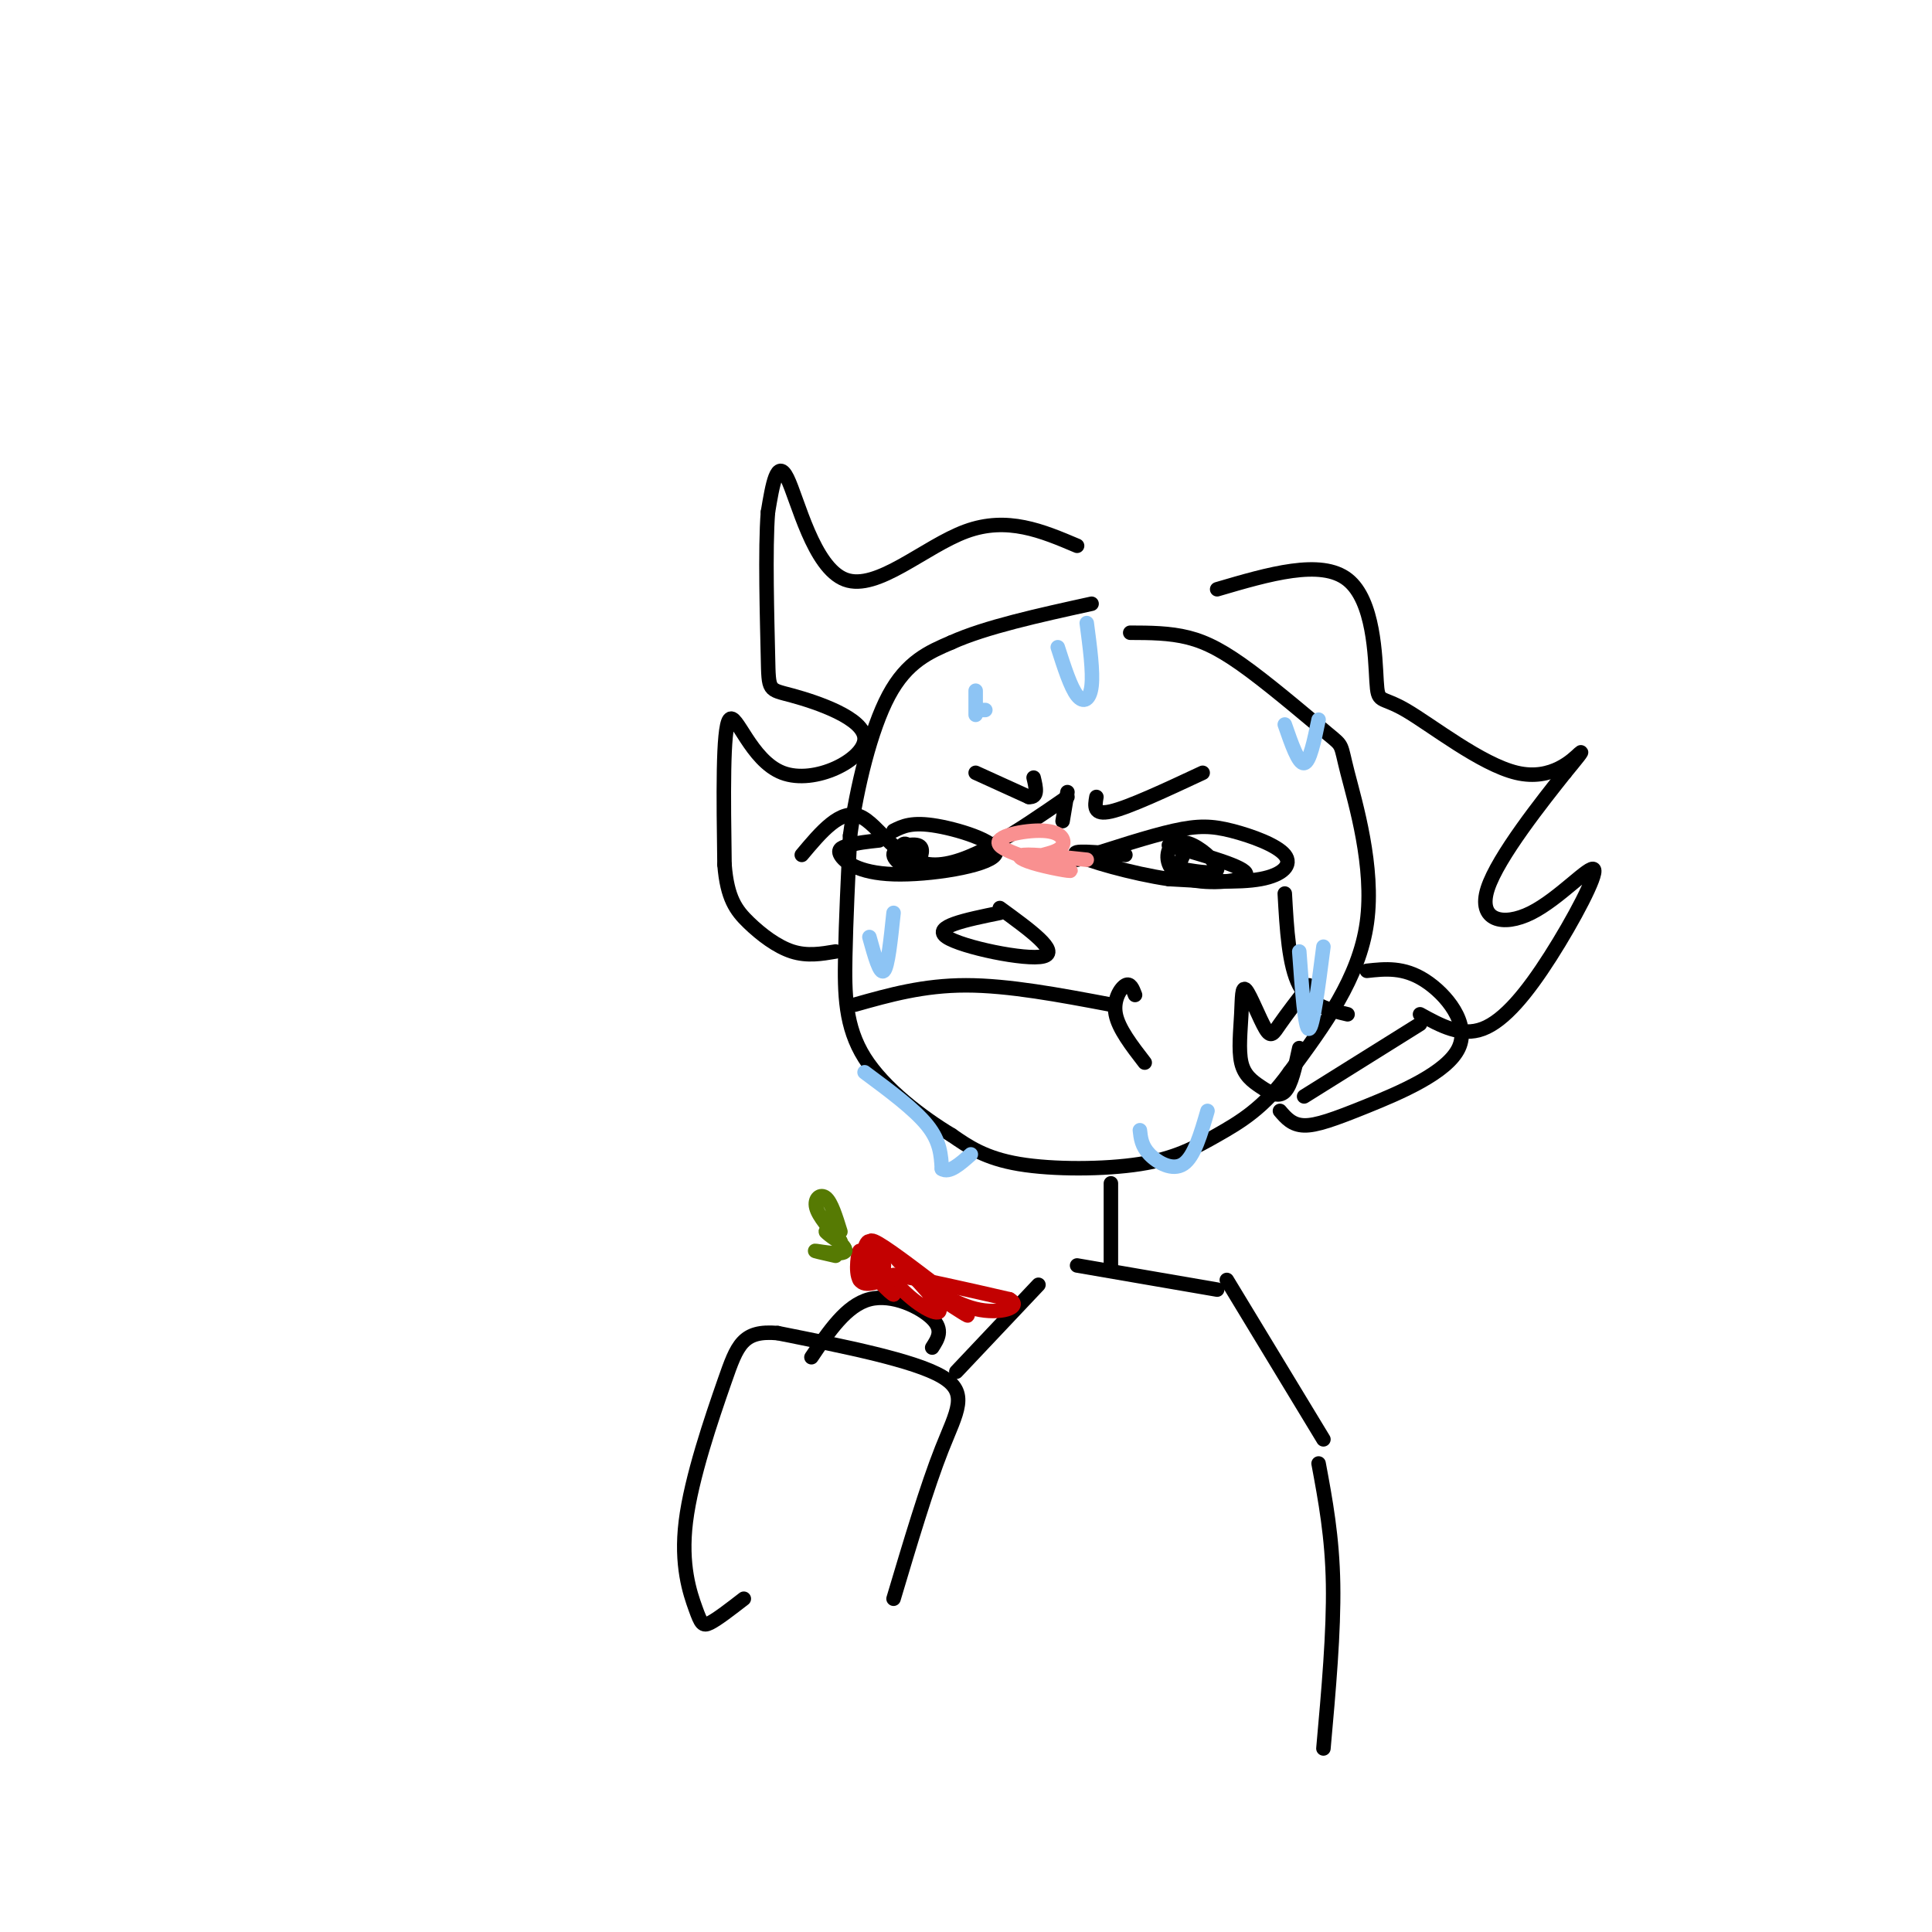 <svg viewBox='0 0 400 400' version='1.1' xmlns='http://www.w3.org/2000/svg' xmlns:xlink='http://www.w3.org/1999/xlink'><g fill='none' stroke='rgb(0,0,0)' stroke-width='3' stroke-linecap='round' stroke-linejoin='round'><path d='M234,131c4.068,0.012 8.136,0.025 12,1c3.864,0.975 7.524,2.913 13,7c5.476,4.087 12.767,10.322 16,13c3.233,2.678 2.409,1.798 4,8c1.591,6.202 5.597,19.486 4,31c-1.597,11.514 -8.799,21.257 -16,31'/><path d='M267,222c-5.257,7.396 -10.399,10.384 -15,13c-4.601,2.616 -8.662,4.858 -16,6c-7.338,1.142 -17.954,1.183 -25,0c-7.046,-1.183 -10.523,-3.592 -14,-6'/><path d='M197,235c-5.988,-3.595 -13.958,-9.583 -18,-16c-4.042,-6.417 -4.155,-13.262 -4,-21c0.155,-7.738 0.577,-16.369 1,-25'/><path d='M176,173c1.356,-9.844 4.244,-21.956 8,-29c3.756,-7.044 8.378,-9.022 13,-11'/><path d='M197,133c7.000,-3.167 18.000,-5.583 29,-8'/><path d='M223,113c-7.226,-3.065 -14.452,-6.131 -23,-3c-8.548,3.131 -18.417,12.458 -25,10c-6.583,-2.458 -9.881,-16.702 -12,-21c-2.119,-4.298 -3.060,1.351 -4,7'/><path d='M159,106c-0.617,7.489 -0.159,22.711 0,30c0.159,7.289 0.018,6.647 5,8c4.982,1.353 15.088,4.703 15,9c-0.088,4.297 -10.370,9.542 -17,7c-6.630,-2.542 -9.609,-12.869 -11,-11c-1.391,1.869 -1.196,15.935 -1,30'/><path d='M150,179c0.548,7.000 2.417,9.500 5,12c2.583,2.500 5.881,5.000 9,6c3.119,1.000 6.060,0.500 9,0'/><path d='M235,206c-0.489,-1.289 -0.978,-2.578 -2,-2c-1.022,0.578 -2.578,3.022 -2,6c0.578,2.978 3.289,6.489 6,10'/><path d='M230,208c-10.583,-2.000 -21.167,-4.000 -30,-4c-8.833,0.000 -15.917,2.000 -23,4'/><path d='M207,188c6.267,4.556 12.533,9.111 9,10c-3.533,0.889 -16.867,-1.889 -20,-4c-3.133,-2.111 3.933,-3.556 11,-5'/><path d='M223,178c7.437,-2.424 14.874,-4.848 20,-6c5.126,-1.152 7.941,-1.030 12,0c4.059,1.030 9.362,2.970 11,5c1.638,2.030 -0.389,4.152 -5,5c-4.611,0.848 -11.805,0.424 -19,0'/><path d='M242,182c-7.622,-1.111 -17.178,-3.889 -19,-5c-1.822,-1.111 4.089,-0.556 10,0'/><path d='M242,175c7.973,2.259 15.946,4.519 16,6c0.054,1.481 -7.812,2.184 -12,1c-4.188,-1.184 -4.700,-4.256 -4,-6c0.700,-1.744 2.612,-2.162 5,-1c2.388,1.162 5.254,3.903 5,5c-0.254,1.097 -3.627,0.548 -7,0'/><path d='M245,180c-1.167,-0.500 -0.583,-1.750 0,-3'/><path d='M185,172c1.900,-0.952 3.799,-1.904 9,-1c5.201,0.904 13.703,3.665 12,6c-1.703,2.335 -13.612,4.244 -21,4c-7.388,-0.244 -10.254,-2.641 -11,-4c-0.746,-1.359 0.627,-1.679 2,-2'/><path d='M176,175c1.333,-0.500 3.667,-0.750 6,-1'/><path d='M186,177c0.427,-1.480 0.855,-2.960 2,-2c1.145,0.960 3.008,4.360 2,5c-1.008,0.640 -4.887,-1.482 -5,-3c-0.113,-1.518 3.539,-2.434 5,-2c1.461,0.434 0.730,2.217 0,4'/><path d='M249,160c-7.667,3.583 -15.333,7.167 -19,8c-3.667,0.833 -3.333,-1.083 -3,-3'/><path d='M202,160c0.000,0.000 11.000,5.000 11,5'/><path d='M213,165c2.000,0.167 1.500,-1.917 1,-4'/><path d='M221,164c0.000,0.000 -1.000,6.000 -1,6'/><path d='M252,122c10.756,-3.157 21.513,-6.315 27,-2c5.487,4.315 5.705,16.101 6,21c0.295,4.899 0.667,2.911 6,6c5.333,3.089 15.628,11.255 23,13c7.372,1.745 11.821,-2.930 13,-4c1.179,-1.070 -0.910,1.465 -3,4'/><path d='M324,160c-4.397,5.544 -13.889,17.406 -16,24c-2.111,6.594 3.158,7.922 9,5c5.842,-2.922 12.257,-10.092 13,-9c0.743,1.092 -4.184,10.448 -9,18c-4.816,7.552 -9.519,13.301 -14,15c-4.481,1.699 -8.741,-0.650 -13,-3'/><path d='M283,201c3.799,-0.413 7.598,-0.826 12,2c4.402,2.826 9.407,8.892 7,14c-2.407,5.108 -12.225,9.260 -19,12c-6.775,2.740 -10.507,4.069 -13,4c-2.493,-0.069 -3.746,-1.534 -5,-3'/><path d='M294,212c0.000,0.000 -24.000,15.000 -24,15'/><path d='M230,245c0.000,0.000 0.000,17.000 0,17'/><path d='M223,262c0.000,0.000 29.000,5.000 29,5'/><path d='M254,265c0.000,0.000 20.000,33.000 20,33'/><path d='M215,266c0.000,0.000 -17.000,18.000 -17,18'/><path d='M273,303c1.417,7.583 2.833,15.167 3,25c0.167,9.833 -0.917,21.917 -2,34'/><path d='M185,331c3.467,-11.622 6.933,-23.244 10,-31c3.067,-7.756 5.733,-11.644 0,-15c-5.733,-3.356 -19.867,-6.178 -34,-9'/><path d='M161,276c-7.240,-0.612 -8.341,2.358 -11,10c-2.659,7.642 -6.878,19.956 -8,29c-1.122,9.044 0.852,14.820 2,18c1.148,3.180 1.471,3.766 3,3c1.529,-0.766 4.265,-2.883 7,-5'/><path d='M193,279c1.178,-1.822 2.356,-3.644 0,-6c-2.356,-2.356 -8.244,-5.244 -13,-4c-4.756,1.244 -8.378,6.622 -12,12'/><path d='M221,165c-10.422,7.200 -20.844,14.400 -28,14c-7.156,-0.400 -11.044,-8.400 -15,-10c-3.956,-1.600 -7.978,3.200 -12,8'/><path d='M266,185c0.417,7.417 0.833,14.833 3,19c2.167,4.167 6.083,5.083 10,6'/><path d='M271,204c-2.311,3.004 -4.622,6.008 -6,8c-1.378,1.992 -1.823,2.973 -3,1c-1.177,-1.973 -3.088,-6.900 -4,-8c-0.912,-1.100 -0.827,1.628 -1,5c-0.173,3.372 -0.603,7.388 0,10c0.603,2.612 2.239,3.819 4,5c1.761,1.181 3.646,2.338 5,1c1.354,-1.338 2.177,-5.169 3,-9'/></g>
<g fill='none' stroke='rgb(141,196,244)' stroke-width='3' stroke-linecap='round' stroke-linejoin='round'><path d='M273,149c-0.917,4.417 -1.833,8.833 -3,9c-1.167,0.167 -2.583,-3.917 -4,-8'/><path d='M274,196c-1.083,8.417 -2.167,16.833 -3,17c-0.833,0.167 -1.417,-7.917 -2,-16'/><path d='M250,230c-1.378,4.756 -2.756,9.511 -5,11c-2.244,1.489 -5.356,-0.289 -7,-2c-1.644,-1.711 -1.822,-3.356 -2,-5'/><path d='M179,222c5.167,3.833 10.333,7.667 13,11c2.667,3.333 2.833,6.167 3,9'/><path d='M195,242c1.500,1.000 3.750,-1.000 6,-3'/><path d='M185,189c-0.583,5.583 -1.167,11.167 -2,12c-0.833,0.833 -1.917,-3.083 -3,-7'/><path d='M203,147c0.000,0.000 1.000,0.000 1,0'/><path d='M202,148c0.000,0.000 0.000,-5.000 0,-5'/><path d='M225,129c0.667,5.044 1.333,10.089 1,13c-0.333,2.911 -1.667,3.689 -3,2c-1.333,-1.689 -2.667,-5.844 -4,-10'/></g>
<g fill='none' stroke='rgb(195,1,1)' stroke-width='3' stroke-linecap='round' stroke-linejoin='round'><path d='M195,267c-6.000,-4.583 -12.000,-9.167 -14,-10c-2.000,-0.833 0.000,2.083 2,5'/><path d='M183,262c-0.267,-0.689 -1.933,-4.911 -3,-5c-1.067,-0.089 -1.533,3.956 -2,8'/><path d='M178,265c-0.226,-0.488 0.208,-5.708 0,-6c-0.208,-0.292 -1.060,4.345 0,6c1.060,1.655 4.030,0.327 7,-1'/><path d='M185,264c5.167,0.667 14.583,2.833 24,5'/><path d='M209,269c2.877,1.635 -1.930,3.222 -7,2c-5.070,-1.222 -10.404,-5.252 -10,-5c0.404,0.252 6.544,4.786 8,6c1.456,1.214 -1.772,-0.893 -5,-3'/><path d='M195,269c-3.628,-3.085 -10.199,-9.299 -10,-9c0.199,0.299 7.167,7.111 9,10c1.833,2.889 -1.468,1.855 -5,-1c-3.532,-2.855 -7.295,-7.530 -8,-8c-0.705,-0.470 1.647,3.265 4,7'/><path d='M185,268c-0.500,0.000 -3.750,-3.500 -7,-7'/></g>
<g fill='none' stroke='rgb(86,122,3)' stroke-width='3' stroke-linecap='round' stroke-linejoin='round'><path d='M174,255c-0.933,-3.022 -1.867,-6.044 -3,-7c-1.133,-0.956 -2.467,0.156 -2,2c0.467,1.844 2.733,4.422 5,7'/><path d='M174,257c-0.257,0.384 -3.399,-2.155 -3,-2c0.399,0.155 4.338,3.003 4,4c-0.338,0.997 -4.954,0.142 -6,0c-1.046,-0.142 1.477,0.429 4,1'/></g>
<g fill='none' stroke='rgb(249,144,144)' stroke-width='3' stroke-linecap='round' stroke-linejoin='round'><path d='M225,178c-5.521,-0.586 -11.043,-1.172 -13,-1c-1.957,0.172 -0.350,1.103 3,2c3.350,0.897 8.442,1.760 6,1c-2.442,-0.760 -12.417,-3.142 -14,-5c-1.583,-1.858 5.228,-3.193 9,-3c3.772,0.193 4.506,1.912 4,3c-0.506,1.088 -2.253,1.544 -4,2'/></g>
</svg>